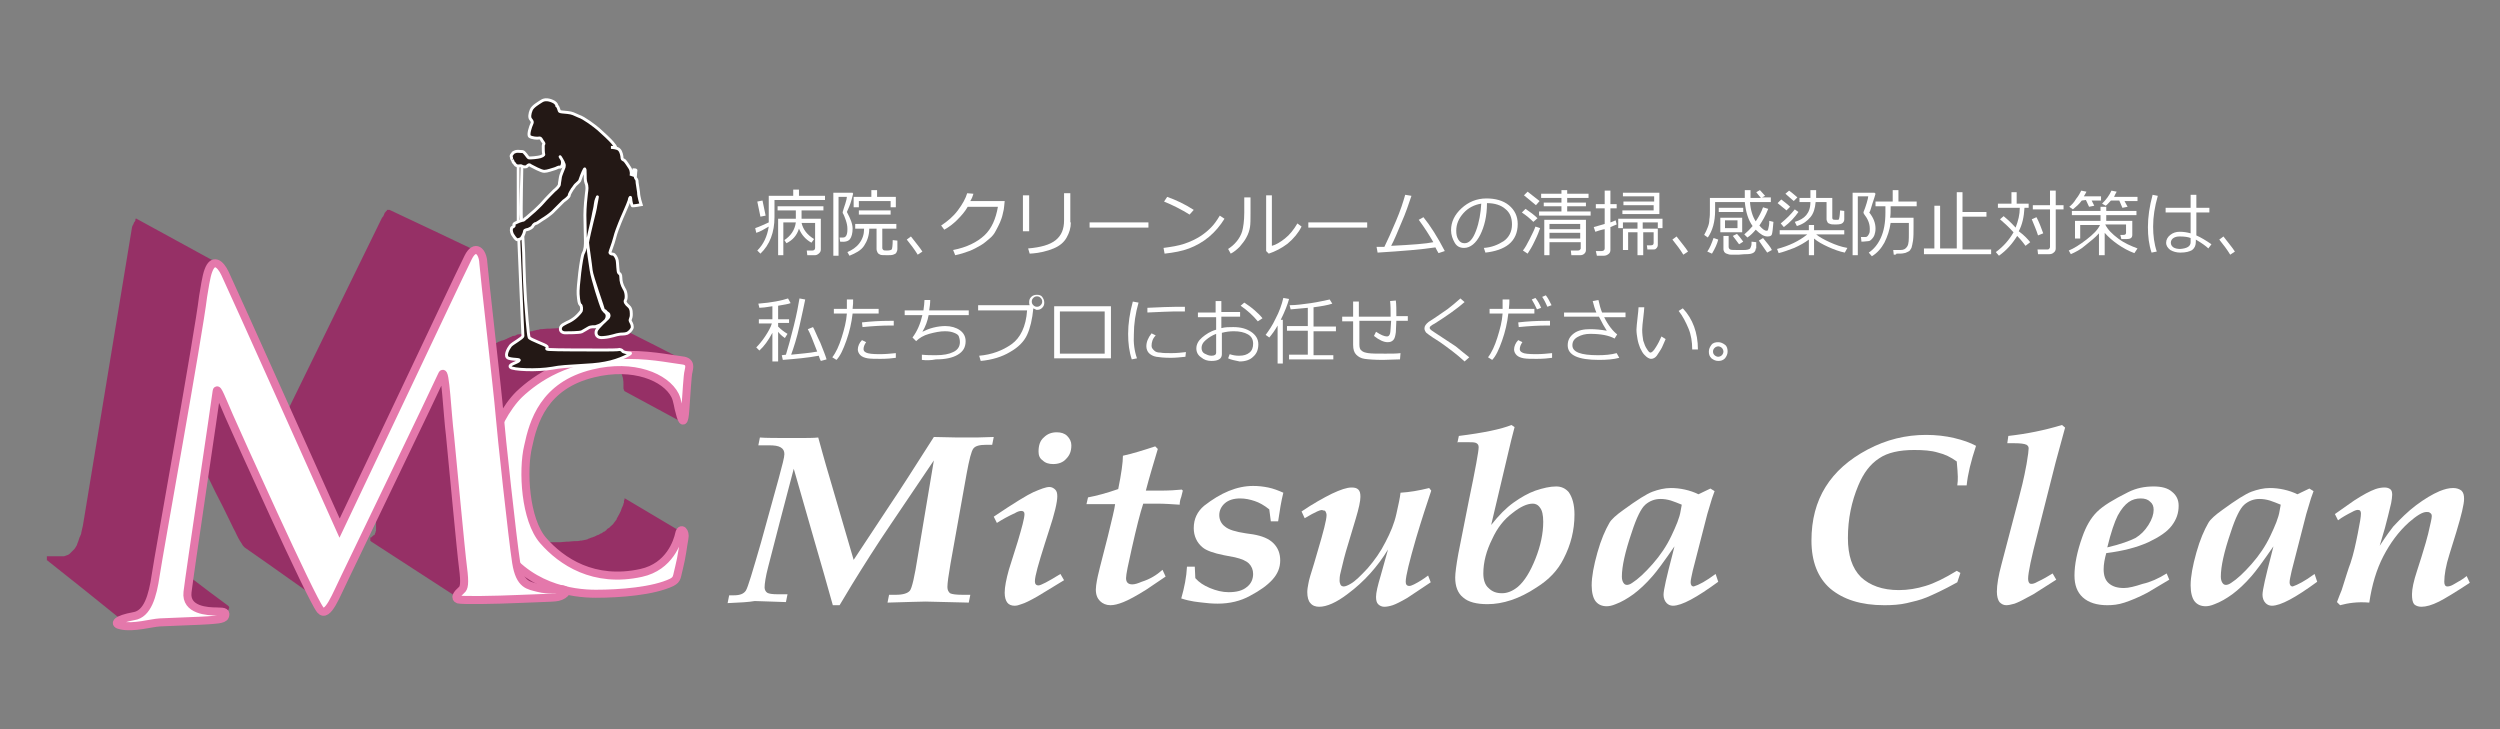 <?xml version="1.0" encoding="utf-8"?>
<!-- Generator: Adobe Illustrator 22.1.0, SVG Export Plug-In . SVG Version: 6.00 Build 0)  -->
<svg version="1.1" id="レイヤー_1" xmlns="http://www.w3.org/2000/svg" xmlns:xlink="http://www.w3.org/1999/xlink" x="0px"
	 y="0px" viewBox="0 0 480 140" style="enable-background:new 0 0 480 140;" xml:space="preserve">
<rect x="0" y="0" width="480" height="140" fill="#808080" stroke="none"/>
<style type="text/css">
	.st0{fill:#963066;}
	.st1{fill:#FFFFFF;stroke:#E478AB;stroke-width:1.543;}
	.st2{fill:#231815;stroke:#FFFFFF;stroke-width:0.565;}
	.st3{fill:#FFFFFF;}
</style>
<g>
	<path class="st0" d="M132.4,69.9c0-0.1-0.1-0.1-0.1-0.2c-0.1-0.1-0.1-0.1-0.2-0.1l0,0h0.1c-3.7-1.9-7.4-3.8-11.2-5.7h-0.1h-0.1
		h-0.1h-0.1c-0.4,0-0.8-0.1-1.2-0.1c-0.4-0.1-0.9-0.1-1.3-0.2c-0.4-0.1-0.9-0.1-1.4-0.2c-0.5-0.1-1-0.1-1.5-0.2
		c-0.6-0.1-1.2-0.1-1.8-0.2c-0.6,0-1.2-0.1-1.8-0.1c-0.6,0-1.3,0-2,0s-1.5,0-2.3,0.1c-0.6,0-1.1,0.1-1.7,0.1h-0.1
		c-0.1,0-0.3,0-0.4,0c-0.4,0-0.7,0.1-1.1,0.1c-0.1,0-0.2,0-0.2,0c-0.1,0-0.2,0-0.3,0.1c-0.3,0-0.6,0.1-1,0.2c-0.1,0-0.2,0-0.3,0.1
		c-0.1,0-0.1,0-0.2,0s-0.2,0-0.3,0.1c-0.2,0-0.5,0.1-0.7,0.2c-0.1,0-0.2,0-0.3,0.1h-0.1c-0.2,0-0.4,0.1-0.5,0.1
		c-0.2,0-0.3,0.1-0.5,0.1h-0.1c-0.2,0-0.3,0.1-0.5,0.2s-0.3,0.1-0.5,0.1c-0.1,0-0.1,0-0.2,0.1c-0.2,0.1-0.3,0.1-0.5,0.2
		c-0.1,0.1-0.3,0.1-0.4,0.2c-0.1,0-0.1,0.1-0.2,0.1s-0.1,0-0.2,0.1c-0.1,0-0.2,0.1-0.3,0.1c-0.1,0-0.2,0.1-0.4,0.1
		c-0.1,0-0.2,0.1-0.2,0.1c-0.1,0-0.2,0.1-0.3,0.1c-0.1,0-0.2,0.1-0.2,0.1c-0.2,0.1-0.3,0.2-0.5,0.2C95,65.9,95,66,94.9,66
		c0,0,0,0-0.1,0c-0.2,0.1-0.5,0.3-0.7,0.4c0,0-0.1,0-0.1,0.1c-0.1,0-0.1,0.1-0.2,0.1c-0.1,0.1-0.3,0.2-0.4,0.3
		c-0.1,0-0.2,0.1-0.2,0.2l-0.1,0.1L93,67.3c-0.1,0-0.1,0.1-0.2,0.1c-0.2,0.1-0.3,0.2-0.5,0.4c0,0-0.1,0-0.1,0.1l0,0
		c-0.2,0.2-0.4,0.3-0.6,0.5l-0.1,0.1c-0.1,0-0.1,0.1-0.2,0.1c-0.1,0.1-0.2,0.2-0.3,0.3c-0.1,0.1-0.2,0.2-0.3,0.3c0,0,0,0-0.1,0.1
		l0,0c-0.1,0.1-0.1,0.1-0.2,0.2s-0.2,0.2-0.3,0.3c-0.1,0.1-0.2,0.2-0.3,0.3c-0.1,0.1-0.2,0.2-0.3,0.3c-0.1,0.1-0.2,0.2-0.3,0.3
		c-0.1,0.1-0.2,0.2-0.3,0.3c0,0,0,0.1-0.1,0.1l0,0c-0.1,0.1-0.1,0.1-0.2,0.2c-0.2,0.2-0.4,0.5-0.6,0.7c0,0,0,0-0.1,0.1
		c0,0.1-0.1,0.1-0.1,0.2c-0.1,0.2-0.2,0.3-0.4,0.5c-0.1,0.1-0.2,0.2-0.2,0.3c-0.1,0.1-0.1,0.2-0.2,0.2c0,0.1-0.1,0.1-0.1,0.2
		c-0.2,0.2-0.3,0.5-0.5,0.7c0,0,0,0,0,0.1l0,0c0,0,0,0.1-0.1,0.1c-0.2,0.3-0.3,0.6-0.5,0.8c-0.1,0.1-0.1,0.2-0.2,0.3
		c-0.1,0.2-0.3,0.5-0.4,0.7c0,0.1-0.1,0.2-0.1,0.3c-0.1,0.3-0.3,0.6-0.4,0.9l0,0c0,0.1,0,0.1-0.1,0.2c-0.1,0.3-0.2,0.5-0.3,0.8
		c0,0,0,0.1-0.1,0.1c0,0.1,0,0.1-0.1,0.2c-0.1,0.2-0.2,0.5-0.2,0.7c0,0.1-0.1,0.2-0.1,0.3c-0.1,0.3-0.2,0.6-0.3,0.9l0,0
		c-0.1,0.5-0.2,0.9-0.3,1.3c0,0.1,0,0.2-0.1,0.3c0,0.1,0,0.2-0.1,0.3c-0.1,0.3-0.1,0.6-0.1,0.9l0,0l0,0l0,0c0,0.3-0.1,0.5-0.1,0.8
		c0,0.1,0,0.1,0,0.2c0,0.2,0,0.4,0,0.6c0,0.1,0,0.1,0,0.2c0,0.2,0,0.5,0,0.7c0,1.4,0,2.8,0.2,4.3c0.2,1.4,0.5,2.9,1,4.3
		s1.1,2.8,2,4.1c0.9,1.3,1.9,2.6,3.3,3.7c0.1,0.1,0.3,0.2,0.4,0.4c0.1,0.1,0.3,0.2,0.4,0.4c0.2,0.1,0.3,0.2,0.5,0.3
		c0.2,0.1,0.3,0.2,0.5,0.3l10.3,6.9c-0.2-0.1-0.3-0.2-0.5-0.3c-0.1-0.1-0.3-0.2-0.4-0.3c1,0.7,2,1.4,3,1.9c1.4,0.7,2.9,1.3,4.5,1.7
		c1.6,0.4,3.3,0.7,5,0.8c1.7,0.1,3.6,0.1,5.5,0c0.9-0.1,1.8-0.1,2.7-0.2c0.9-0.1,1.9-0.2,2.7-0.4c0.9-0.2,1.7-0.3,2.5-0.6
		c0.8-0.2,1.4-0.5,2-0.7c0.2-0.1,0.4-0.2,0.6-0.3c0.2-0.1,0.3-0.2,0.4-0.3c0.1-0.1,0.2-0.3,0.3-0.5s0.2-0.4,0.2-0.6
		c0.2-0.5,0.3-1.2,0.5-1.9c0.2-0.8,0.3-1.6,0.5-2.4c0.1-0.8,0.3-1.6,0.4-2.2c0.1-0.6,0.1-1,0.1-1.2c0-0.1,0-0.2,0-0.3
		c0-0.1,0-0.2-0.1-0.3c0-0.1-0.1-0.1-0.1-0.2h-0.1l0,0l0,0l0,0l0,0l0,0l0,0l0,0l0,0L120,95.7l0,0l0,0l0,0l0,0l0,0l0,0l0,0l0,0l0,0
		l0,0l0,0l0,0c0,0,0,0-0.1,0l0,0l0,0l0,0l0,0l0,0l0,0l0,0l0,0l0,0l0,0l0,0l0,0l0,0l0,0l0,0l0,0l0,0l0,0l0,0l0,0l0,0l0,0l0,0l0,0l0,0
		l0,0l0,0l0,0l0,0l0,0l0,0v0.1c0,0,0,0,0,0.1l0,0l0,0c0,0.1,0,0.1-0.1,0.2l0,0l0,0v0.1c0,0.1,0,0.1,0,0.2s0,0.2-0.1,0.3
		c0,0.2-0.1,0.4-0.2,0.6c0,0,0,0.1-0.1,0.2c-0.1,0.2-0.1,0.4-0.2,0.6l0,0c-0.1,0.2-0.2,0.4-0.3,0.6c-0.2,0.3-0.3,0.6-0.5,0.9
		c0,0,0,0,0,0.1c-0.1,0.1-0.2,0.3-0.3,0.4l0,0c-0.1,0.1-0.2,0.3-0.3,0.4c-0.1,0.2-0.3,0.3-0.4,0.4c0,0,0,0.1-0.1,0.1
		c-0.1,0.1-0.3,0.3-0.4,0.4c0,0,0,0-0.1,0c-0.1,0.1-0.3,0.2-0.4,0.4l0,0c-0.1,0.1-0.3,0.2-0.4,0.3c0,0,0,0-0.1,0
		c-0.1,0.1-0.3,0.2-0.4,0.3c0,0,0,0-0.1,0c-0.2,0.1-0.3,0.2-0.5,0.3c0,0,0,0-0.1,0c-0.1,0.1-0.3,0.1-0.4,0.2c0,0-0.1,0-0.2,0.1
		c-0.2,0.1-0.4,0.1-0.5,0.2c0,0,0,0-0.1,0c-0.2,0.1-0.3,0.1-0.5,0.2c-0.1,0-0.1,0-0.2,0.1c-0.1,0-0.2,0.1-0.3,0.1
		c-0.3,0.1-0.6,0.1-1,0.2c0,0-0.1,0-0.2,0c-0.3,0.1-0.6,0.1-1,0.1c-0.1,0-0.1,0-0.2,0c-0.4,0-0.7,0.1-1.1,0.1c-0.1,0-0.2,0-0.3,0
		c-0.4,0-0.8,0.1-1.2,0.1c-0.3,0-0.7,0-1,0c-0.1,0-0.2,0-0.3,0c-0.2,0-0.5,0-0.7,0c-0.1,0-0.3,0-0.4-0.1c-0.2,0-0.3,0-0.5-0.1
		c-0.7-1.1-1.4-2.3-1.9-3.6c-1-2.5-1.6-5.6-1.5-9c0-1.4,0.1-2.8,0.3-4.2c0.2-1.4,0.5-2.8,0.9-4.1c0.4-1.3,1-2.6,1.7-3.8
		c0.7-1.2,1.6-2.3,2.6-3.4c0.6-0.6,1.3-1.2,2.1-1.7c0.7-0.5,1.5-0.9,2.4-1.3s1.8-0.6,2.9-0.8c1-0.2,2.2-0.3,3.4-0.4
		c0.6,0,1.2,0,1.7,0c0.1,0.3,0.2,0.7,0.3,1c0.1,0.5,0.1,0.9,0.1,1.3c0,0.2,0,0.3,0,0.4s0,0.2,0,0.3c0,0.1,0.1,0.2,0.1,0.3
		c0,0.1,0.1,0.1,0.1,0.2c3.7,2,7.4,4,11.1,6l0,0c0.1,0,0.1,0.1,0.2,0.1c0.1,0,0.2,0,0.3-0.1s0.1-0.1,0.2-0.3
		c0.1-0.1,0.1-0.3,0.1-0.4c0-0.2,0.1-0.4,0.1-0.6c0-0.3,0.1-0.7,0.1-1.2s0.1-1.1,0.1-1.7s0.1-1.2,0.1-1.8c0-0.6,0.1-1.2,0.1-1.6
		c0-0.5,0.1-0.9,0.1-1.3s0.1-0.7,0.1-0.9c0-0.2,0.1-0.4,0.1-0.6s0-0.3,0-0.4C132.5,70,132.4,69.9,132.4,69.9z M111.1,109.4
		c-0.1,0-0.1-0.1-0.2-0.1C111,109.3,111,109.4,111.1,109.4L111.1,109.4z M111.5,109.6c0.1,0,0.1,0.1,0.2,0.1
		c-0.1-0.1-0.3-0.1-0.4-0.2C111.4,109.5,111.5,109.5,111.5,109.6z M110.8,109.3c-0.2-0.1-0.4-0.2-0.6-0.3c0.1,0,0.1,0.1,0.2,0.1
		S110.7,109.2,110.8,109.3z M110.1,108.9c-0.1,0-0.1-0.1-0.2-0.1L110.1,108.9C110,108.8,110,108.9,110.1,108.9z M109.3,108.4
		L109.3,108.4L109.3,108.4z M126.7,73.2c0.1,0,0.2,0.1,0.3,0.1C126.9,73.2,126.8,73.2,126.7,73.2C126.7,73.1,126.7,73.1,126.7,73.2z
		 M128,74c-0.1-0.1-0.2-0.1-0.3-0.2C127.8,73.9,127.9,73.9,128,74z M128.5,74.5c-0.1-0.1-0.2-0.2-0.4-0.4
		C128.2,74.3,128.4,74.4,128.5,74.5z M127.5,73.6c-0.1-0.1-0.2-0.1-0.3-0.2C127.3,73.5,127.4,73.6,127.5,73.6z M100.5,109.7
		c-0.2-0.1-0.3-0.2-0.5-0.4c-0.2-0.1-0.3-0.2-0.5-0.4C99.9,109.2,100.2,109.5,100.5,109.7L100.5,109.7z M112,109.8
		c0.1,0,0.1,0,0.2,0.1c0.1,0,0.1,0,0.2,0.1h-0.1C112.1,109.8,112.1,109.8,112,109.8z M112.6,110c0.1,0,0.1,0,0.2,0.1
		c-0.1,0-0.2-0.1-0.3-0.1C112.6,110,112.6,110,112.6,110z M112.9,110.1c0.1,0,0.2,0.1,0.3,0.1c0.1,0,0.1,0,0.2,0
		C113.3,110.2,113.1,110.2,112.9,110.1z M116.9,110.8c-0.2,0-0.4,0-0.7,0c0.2,0,0.3,0,0.5,0C116.7,110.8,116.8,110.8,116.9,110.8z
		 M116,110.7L116,110.7C115.9,110.7,115.9,110.7,116,110.7L116,110.7z M115.7,110.7c-0.2,0-0.4-0.1-0.7-0.1c0.1,0,0.3,0,0.4,0.1
		C115.6,110.7,115.7,110.7,115.7,110.7z M114.9,110.6C114.9,110.6,114.8,110.6,114.9,110.6C114.8,110.6,114.8,110.6,114.9,110.6
		C114.8,110.6,114.9,110.6,114.9,110.6z M114.6,110.5c-0.2,0-0.3-0.1-0.5-0.1c0.1,0,0.2,0,0.3,0.1
		C114.5,110.5,114.5,110.5,114.6,110.5z M113.9,110.4c-0.1,0-0.2,0-0.3-0.1h0.1C113.8,110.3,113.8,110.4,113.9,110.4z M117.2,110.8
		c0.3,0,0.6,0,0.9,0C117.8,110.8,117.5,110.8,117.2,110.8z M131.1,101.8L131.1,101.8c0.1,0,0.1,0,0.1,0l0,0
		C131.1,101.8,131.1,101.8,131.1,101.8z M130.5,80.2L130.5,80.2L130.5,80.2L130.5,80.2z M130.5,80.6L130.5,80.6L130.5,80.6
		L130.5,80.6z M130.6,80.8L130.6,80.8L130.6,80.8L130.6,80.8z M131.6,69.4c0.1,0,0.1,0,0.1,0l0,0C131.8,69.5,131.7,69.4,131.6,69.4z
		 M131.9,69.5L131.9,69.5c0.1,0,0.1,0,0.1,0H131.9z"/>
	<g>
		<path class="st0" d="M108.1,113.3L108.1,113.3L108.1,113.3c-3.2-2-6.3-3.9-9.4-5.8c-0.2-1-0.3-2-0.4-3.3l-5.6-53.3
			c0-0.5-0.1-0.9-0.2-1.2s-0.2-0.6-0.3-0.8c-0.1-0.2-0.3-0.4-0.4-0.5s-0.2-0.1-0.2-0.1l0,0h0.1c-5.6-2.7-11.2-5.3-16.9-8h-0.1h-0.1
			h-0.1h-0.1c0,0,0,0-0.1,0l0,0l0,0l0,0l0,0l0,0l0,0l0,0l0,0l0,0l0,0l0,0l0,0l0,0l0,0l0,0l0,0l0,0l0,0l0,0l0,0l0,0l0,0l0,0l0,0
			c0,0,0,0,0,0.1l0,0c0,0,0,0-0.1,0.1l0,0l0,0l0,0l-0.1,0.1L74,40.7l0,0l0,0c0,0,0,0.1-0.1,0.1c0,0.1-0.1,0.2-0.1,0.2l0,0l0,0l0,0
			c0,0.1-0.1,0.2-0.1,0.3c0,0,0,0.1-0.1,0.1c0,0,0,0,0,0.1c0,0,0,0.1-0.1,0.1c-0.1,0.1-0.1,0.2-0.2,0.3L55,79.3L43.1,52.9
			c-0.3-0.6-0.5-1-0.7-1.4s-0.4-0.6-0.6-0.8c-0.2-0.2-0.3-0.3-0.5-0.4c0,0,0,0,0.1,0c-5-2.7-10-5.5-15-8.2c0,0-0.1,0-0.1-0.1h-0.1
			h-0.1H26l0,0l0,0l0,0l0,0l0,0l0,0l0,0l0,0l0,0l0,0l0,0l0,0l0,0l0,0l0,0l0,0l0,0l0,0l0,0l0,0l0,0l0,0l0,0l0,0l0,0c0,0,0,0,0,0.1
			c0,0,0,0,0,0.1c0,0,0,0,0,0.1l0,0l0,0l0,0l0,0c0,0.1-0.1,0.1-0.1,0.2c0,0,0,0.1-0.1,0.1l0,0c0,0.1-0.1,0.1-0.1,0.2
			c0,0.1,0,0.1-0.1,0.2l0,0l0,0c0,0.1,0,0.2-0.1,0.2c0,0.1,0,0.1-0.1,0.2l0,0c0,0.2-0.1,0.3-0.1,0.5l-9.2,55.9
			c-0.1,0.4-0.1,0.8-0.2,1.2c0,0.1-0.1,0.3-0.1,0.4c-0.1,0.3-0.1,0.6-0.2,0.9c0,0.2-0.1,0.4-0.2,0.6c0,0.1,0,0.1-0.1,0.2
			c-0.1,0.3-0.2,0.6-0.3,0.9c-0.1,0.2-0.1,0.3-0.2,0.5c0,0,0,0,0,0.1c-0.1,0.2-0.2,0.3-0.3,0.5c-0.1,0.1-0.1,0.2-0.2,0.3l0,0
			c-0.1,0.1-0.2,0.2-0.3,0.3l0,0c-0.1,0.1-0.2,0.2-0.3,0.3l0,0c-0.1,0.1-0.2,0.2-0.3,0.3l0,0c-0.2,0.2-0.5,0.3-0.8,0.4
			c-0.1,0-0.2,0.1-0.3,0.1s-0.1,0-0.2,0c-0.1,0-0.1,0-0.2,0c-0.1,0-0.1,0-0.2,0c-0.1,0-0.1,0-0.2,0c-0.1,0-0.1,0-0.2,0
			c-0.1,0-0.1,0-0.2,0H11c-0.1,0-0.3,0-0.4,0h-0.1c-0.2,0-0.3,0-0.5,0c-0.1,0-0.1,0-0.2,0c-0.1,0-0.1,0-0.2,0c-0.1,0-0.1,0-0.2,0
			l0,0l0,0l0,0H9.3H9.2l0,0l0,0l0,0c0,0,0,0-0.1,0c0,0,0,0-0.1,0l0,0l0,0l0,0l0,0l0,0l0,0l0,0l0,0l0,0l0,0l0,0l0,0l0,0l0,0l0,0l0,0
			l0,0l0,0l0,0l0,0l0,0l0,0l0,0l0,0c0,0,0,0,0,0.1l0,0l0,0l0,0c0,0,0,0,0,0.1c0,0,0,0,0,0.1s0,0.1,0,0.2s0,0.1,0,0.2s0,0.1,0.1,0.1
			l0.1,0.1c4.7,3.7,9.3,7.4,14,11.2l0,0l0,0l0,0c0.1,0,0.1,0.1,0.2,0.1c0.1,0.1,0.3,0.1,0.5,0.1s0.4,0,0.6,0c0.7,0,1.5-0.1,2.3-0.2
			s1.6-0.2,2.4-0.3c0.8-0.1,1.5-0.2,2.2-0.2c0.7-0.1,1.2-0.1,1.6-0.2c0.4,0,0.9,0,1.5-0.1c0.6,0,1.4,0,2.2-0.1c0.8,0,1.7,0,2.5-0.1
			c0.9,0,1.8-0.1,2.7-0.1c0.3,0,0.6-0.1,0.9-0.1c0.3,0,0.5-0.1,0.6-0.2c0.2-0.1,0.3-0.2,0.4-0.3c0.1-0.1,0.1-0.3,0.2-0.5
			c0-0.1,0-0.2-0.1-0.3l-0.1-0.1l0,0c-2.3-1.7-4.6-3.4-6.8-5.1c-0.1,0-0.1-0.1-0.2-0.1c0-0.3,0.1-0.5,0.1-0.8c0-0.4,0.1-0.7,0.1-1.1
			l2.7-18.1c0.1,0.2,0.2,0.4,0.3,0.6c0.9,1.9,1.9,3.9,2.8,5.6c0.8,1.7,1.6,3.2,2,4.1c0.3,0.5,0.5,1,0.7,1.4s0.4,0.8,0.6,1.1
			c0.2,0.3,0.4,0.6,0.5,0.8c0.2,0.2,0.3,0.4,0.5,0.5c5.2,3.6,10.3,7.3,15.5,10.9l0,0c0.1,0.1,0.3,0.2,0.4,0.1c0.2,0,0.4-0.1,0.5-0.2
			c0.2-0.1,0.4-0.4,0.6-0.7c0.2-0.4,0.5-0.9,0.8-1.5c0.3-0.7,0.7-1.5,1.3-2.6L72,98.3l0.1,1c0,0.3,0,0.5,0.1,0.7c0,0.1,0,0.1,0,0.2
			c0,0.2,0,0.3,0,0.4s0,0.1,0,0.2c0,0.2,0,0.3,0,0.4v0.1c0,0.2,0,0.3,0,0.4v0.1c0,0.1,0,0.2-0.1,0.3v0.1c0,0.1,0,0.1-0.1,0.2
			c0,0,0,0,0,0.1s-0.1,0.1-0.1,0.2l0,0c0,0-0.1,0.1-0.2,0.1c0,0-0.1,0-0.1,0.1c0,0-0.1,0-0.1,0.1c0,0-0.1,0-0.1,0.1
			c0,0-0.1,0-0.1,0.1c0,0,0,0-0.1,0c0,0,0,0-0.1,0l0,0l0,0l0,0l0,0l0,0l0,0l0,0l0,0l0,0l0,0v0.1l0,0l0,0l0,0v0.1v0.1v0.1v0.1v0.1
			c0,0,0,0.1,0.1,0.1l0.1,0.1c5.5,3.6,11,7.1,16.5,10.7l-0.1-0.1l0,0c0.1,0.1,0.2,0.2,0.4,0.2c0.2,0.1,0.4,0.1,0.7,0.1
			c0.3,0,0.7,0.1,1.2,0.1c0.8,0,2.1,0,3.7-0.1c1.5,0,3.3-0.1,5.1-0.2c1.7-0.1,3.4-0.1,4.8-0.2s2.5-0.1,3-0.2c0.3,0,0.6-0.1,0.8-0.1
			c0.2-0.1,0.5-0.1,0.7-0.2s0.4-0.2,0.5-0.3c0.1-0.1,0.2-0.3,0.2-0.4C108.2,113.4,108.1,113.3,108.1,113.3z M101.5,112.4
			L101.5,112.4L101.5,112.4z M101.1,112.2C101.1,112.2,101,112.2,101.1,112.2C101,112.2,101,112.2,101.1,112.2L101.1,112.2z
			 M91.3,48.2L91.3,48.2c0.1,0,0.1,0,0.2,0c-0.1,0-0.2,0-0.3,0C91.2,48.2,91.2,48.2,91.3,48.2z M41.3,50.3L41.3,50.3
			c0,0-0.1,0-0.2,0l0,0C41.2,50.3,41.2,50.3,41.3,50.3z M41,50.3L41,50.3L41,50.3C40.9,50.3,40.9,50.3,41,50.3z M37.7,117.1
			C37.6,117.1,37.6,117.1,37.7,117.1C37.6,117.1,37.6,117.1,37.7,117.1C37.6,117.1,37.7,117.1,37.7,117.1z M36.7,116.7L36.7,116.7
			L36.7,116.7z M21.9,119.3c0,0.1,0,0.2,0,0.2l0,0C21.9,119.5,21.9,119.4,21.9,119.3z M22,119.7c0,0,0,0.1,0.1,0.1
			C22,119.8,22,119.8,22,119.7L22,119.7z M22.1,119.9L22.1,119.9L22.1,119.9L22.1,119.9z M37.1,116.9
			C37.2,116.9,37.2,116.9,37.1,116.9C37.2,116.9,37.2,116.9,37.1,116.9C37.2,116.9,37.2,116.9,37.1,116.9z M41.7,117.4
			c0.1,0,0.2,0,0.3,0h0.1l0,0C42,117.4,41.9,117.4,41.7,117.4z M42.3,117.4L42.3,117.4c0.1,0,0.1,0,0.2,0c0.1,0,0.1,0,0.2,0l0,0
			C42.5,117.5,42.4,117.4,42.3,117.4z M59.7,114.4c0.1,0.2,0.2,0.4,0.3,0.6c0-0.1-0.1-0.1-0.1-0.2C59.8,114.7,59.8,114.5,59.7,114.4
			z M59.2,113.4c0.1,0.3,0.3,0.5,0.4,0.8C59.5,113.9,59.3,113.7,59.2,113.4z M60.5,115.9c0.1,0.2,0.2,0.3,0.3,0.4
			C60.7,116.2,60.7,116.1,60.5,115.9C60.5,116,60.5,115.9,60.5,115.9z M60.1,115.2c0.1,0.2,0.2,0.3,0.2,0.4
			C60.3,115.5,60.2,115.4,60.1,115.2z M60.8,116.4c0.1,0.2,0.2,0.3,0.3,0.4l0,0C61,116.7,60.9,116.6,60.8,116.4z M61.2,117
			c0.1,0.1,0.1,0.2,0.2,0.2C61.3,117.1,61.2,117.1,61.2,117z M87.2,114.5c0,0.1,0,0.1,0,0.2l0,0C87.2,114.6,87.2,114.5,87.2,114.5z
			 M87.2,114.7L87.2,114.7L87.2,114.7C87.2,114.8,87.2,114.7,87.2,114.7z M107.2,113L107.2,113c0,0-0.2,0-0.3,0
			C107,113.1,107.1,113.1,107.2,113z M107.4,113.1C107.4,113.1,107.5,113.1,107.4,113.1c0.1,0,0.1,0,0.2,0s0.1,0,0.1,0l0,0
			C107.7,113.1,107.5,113.1,107.4,113.1z"/>
		<g>
			<path class="st1" d="M130.5,79.2c0.5,2,0.9,2.4,1.1-0.8c0.2-2.7,0.4-6.5,0.6-7.1c0.1-0.6,0.6-1.9-1.2-2.1
				c-2.5-0.3-6.9-1.3-12.3-1c-9.8,0.4-15.6,4.3-19,7.5c-4.8,4.7-10.5,18.1-4,28.5c5.3,8.6,14.1,9.8,18.7,9.8s11.1-0.5,14.6-2.2
				c1.1-0.6,0.9-1,1.4-2.9s0.8-4.5,1-5.5c0.3-1.4-0.7-2.3-1-0.9s-1.8,6.3-7.3,7.5c-9.1,2-15.3-2.2-18.8-6.2s-4-13.5-2.9-18.1
				c1-4.7,3-11.7,12.5-14c7.7-1.9,13.9,0.7,15.7,4.2C130.1,76.9,130.2,78.3,130.5,79.2z"/>
			<path class="st1" d="M39,56.9c-0.9,7.5-8.5,49.4-9.1,53.5s-1.6,7.5-4.2,7.9c-3.3,0.6-4.1,1.5-2.4,1.8c2.4,0.5,5.7-0.5,7.4-0.6
				s8.1-0.3,9.2-0.4s3.1-0.1,3.3-0.8c0.2-0.7,0.1-0.9-1.6-0.9c-1.7,0-6-0.2-5.6-3.7s5.4-36.8,5.6-38.6c0.1-0.8,1,1.6,2.4,4.8
				c1.4,3.2,15.7,35,17.5,37.2c1.4,1.7,3.1-3,4.7-6.2c1-2.1,17.6-36.5,18.7-39c0.6-1.3,1,7.8,1.5,11.7c0.4,4,2.1,22.4,2.5,25.4
				c0.4,3.1,0.2,3.9-0.3,4.3c-0.8,0.7-1.4,1.5-0.6,1.8c0.8,0.2,7.1,0.1,11.6-0.1c4.6-0.2,5.9-0.2,7-0.3c1.5-0.1,3.1-1.4,1.1-1.6
				c-0.7-0.1-2.4,0.3-4.3-0.2s-3.6-0.5-4.3-4.9c-0.7-4.5-2.9-24.8-3.2-28.6c-0.3-3.8-3-27.2-3.1-28.9c-0.1-2.3-1.6-3.7-2.9-1.1
				C88.6,52,82,66,79.2,71.9c-2.8,5.9-14,29.5-14,29.5s-21.1-47.1-22-48.9c-0.9-1.9-2.3-3-3.2-0.5C39.6,53,39.2,55.7,39,56.9z"/>
		</g>
	</g>
	<g>
		<path class="st2" d="M99.5,31.9c0,1.4,0,10.7,0,11.5c0,0.8,0.9,20.7,0.9,21.1c0,0.4-2,1.4-2.4,1.9s-1.3,2.1-0.3,2.4
			s2.4,0.1,1.9,0.5s-2,0.7-1.6,1.2s5.1,0.7,8,0.2c2.9-0.6,7.3-0.4,10.2-1c2.8-0.5,5.3-1.9,4.8-1.9c-0.4,0-1.4-0.2-1.5-0.4
			c0-0.2-0.5-0.3-0.5-0.3s-0.2,0.1-2.8,0.1c-2.6,0-9.9,0-10.8-0.1s-0.1-0.2-0.4-0.6c-0.2-0.3-3.2-1.3-3.4-1.7
			c-0.2-0.4-0.6-5.8-0.7-7.2c-0.1-1.3-0.3-5.7-0.3-6.7s-0.1-3.7-0.2-5.1c-0.1-1.4-0.2-2.7-0.3-3.9c-0.1-1.2,0.1-9.8,0.1-10.3
			c0-0.4-0.8-0.5-0.8-0.5L99.5,31.9z"/>
		<path class="st2" d="M106.4,19.6c-0.9-0.5-1.8-0.6-2.4-0.2s-1.7,1-2,1.7s-0.4,1.5-0.1,1.8c0.3,0.4,0.4,0.5,0.2,0.9
			c-0.2,0.4-0.8,2.1-0.4,2.4s1.5,0.4,1.8,0.3c0.4-0.1,0.5,0.5,0.8,0.8c0.3,0.4,0,0.3,0,0.7c0,0.4,0,1.4,0.1,1.6s-0.4,0.4-0.7,0.5
			c-0.3,0.1-1.9,0.3-2.2,0.2c-0.3-0.2-0.8-1.2-1.2-1.2c-0.4,0-1-0.1-1.3,0s-0.5,0.2-0.6,0.4c-0.1,0.2-0.4,0.3-0.2,0.7
			c0.1,0.4-0.1,0.1,0.1,0.4c0.3,0.4,0.1,0.5,0.4,0.7c0.2,0.2,0.2,0.4,0.5,0.5c0.3,0.2,0.7-0.1,1,0.1c0.3,0.2,0.9,0.2,1,0
			c0.2-0.2,0.4-0.4,0.7-0.1c0.4,0.2,2,1.1,2.6,1.1s1.6-0.4,2-0.5s0.7-0.4,1-0.3c0.3,0,0.5-0.4,0.5-0.9s-0.2-0.7-0.4-1
			c-0.3-0.5,0.6,0.9,0.6,1.1c0.1,0.2,0.2,0.3,0.1,0.8c-0.2,0.5-0.7,1.7-0.7,1.9s-0.2,1.1-0.2,1.4c0,0.3-0.6,0.9-1,1.2
			c-0.3,0.3-1.6,1.6-2.1,2.2c-0.5,0.6-1.5,1.5-1.7,1.7s-1.2,1-1.5,1.3c-0.4,0.2-0.4,0.5-0.8,0.5c-0.4,0.1-0.7,0.2-1.3,0.5
			c-0.6,0.3-0.2,0.4-0.3,0.6c-0.1,0.2-0.5,0.2-0.5,0.5c-0.1,0.4,0.1,0.9,0.2,1.1c0.1,0.2,0.6,0.9,0.8,1c0.2,0.1,0.9-0.1,1-0.4
			c0.2-0.3,0.5-0.9,0.5-1.2s0.6-0.3,0.8-0.4c0.2-0.1,0.7-0.3,0.8-0.6c0.1-0.2,0.4-0.5,0.6-0.5s1.1-0.7,1.3-0.8
			c0.2-0.1,1.6-1,2.2-1.7c0.7-0.7,1.6-1.6,1.8-1.8c0.3-0.2,1.1-0.8,1.1-1.1s0.5-1,0.6-1.2c0.2-0.2,0.4-0.6,0.6-0.8s0.7-0.6,0.8-0.8
			c0.1-0.3,0.6-1.7,0.9-2.2s0,1.9,0.3,2.6c0.3,0.7,0.2,1.3,0.1,2s-0.3,2.8-0.3,4.2s0.1,4.1,0.1,4.9c0,0.8,0,1.7-0.4,2.4
			s-1.1,6.6-1,7.9c0.1,1.3,0.2,1.8,0.4,2c0.3,0.1,0.3,1,0.2,1.2c-0.1,0.2-0.7,0.9-1.2,1.3c-0.5,0.4-1,0.7-1.5,0.9
			c-0.5,0.3-1.2,0.5-1.3,1.1c-0.1,0.6,0.4,0.9,0.9,0.9s2.8,0,3.2-0.2c0.4-0.2,1-0.6,1.2-0.7c0.6-0.4,1.2-0.2,1.5-0.3
			s0.9-0.3,1.1-0.5s0.8-0.6,0.9-0.9c0.2-0.3,0.2-0.8,0.1-1c-0.1-0.3-0.5-0.5-0.6-0.7c0-0.2-2.3-6.6-2.4-7.7c-0.1-1.1-0.7-5-0.7-5.4
			c0.1-0.4,0.2-1.2,0.3-1.6c0.1-0.4,0.8-3.4,0.9-4.1c0.1-0.6,0.2-0.7,0.3-1.6c0.1-0.9,0.4-1.3,0.4-1.4c0-0.1-0.2,1.2-0.3,1.6
			c0,0.3-0.5,2.4-0.7,3.1c-0.2,0.7-0.9,3.9-0.9,4.1c0,0.7,0.6,4.7,0.7,5.3c0.2,1.5,1.8,6.6,2.2,7.4c0.2,0.5,0.4,0.2,0.6,0.5
			s0.6,0.4,0.6,0.6c0.1,0.2,0,0.5-0.2,0.7c-0.1,0.1-2,1.8-2.2,2.4c-0.2,0.6,0,1.5,1.4,1.3c1.4-0.1,2.6-0.6,2.9-0.6
			c0.3-0.1,1.1,0,1.6-0.2c0.6-0.3,1-0.9,1-1.2c0-0.6-0.3-0.9-0.4-1.2c-0.1-0.2,0.2-0.6,0.2-1s0.1-1.3-0.5-1.8s-0.8-0.9-0.6-1.2
			c0.2-0.3,0.2-1.5-0.3-2.2c-0.4-0.7-0.6-1.4-0.6-2.1c0-0.7-0.2-0.7-0.4-0.9c-0.2-0.2-0.2-1.9-0.3-2.4c-0.1-0.5-0.5-1.2-0.8-1.2
			c-0.4,0-0.6-0.2-0.6-0.3c0-0.2,0.6-1.6,0.9-2.8s0.7-2.1,1-2.9c0.3-0.8,1.6-3.6,1.8-4.3c0.1-0.7,0.3-0.8,0.3-0.3
			c0,0.4,0.2,1.2,0.3,1.3c0.1,0.1,1.7-0.2,1.7-0.2s-0.5-1.5-0.5-2.4c-0.1-0.9-0.3-1.7-0.3-2.2c-0.1-0.5-0.4-0.4-0.3-0.9
			c0-0.5,0.1-1,0.1-1.1s-0.4-0.1-0.4-0.1l-0.2,1l-0.3-0.1c0,0,0.1-0.7-0.3-1.3c-0.4-0.6-0.7-1.1-1-1.4c-0.3-0.2-0.5-0.1-0.5-0.8
			c-0.1-0.6-0.3-1.3-0.9-1.5s-1.2-0.2-1.2-0.2s0.5,0,0.8,0s-0.2-0.5-0.5-0.9s-2-2-2.7-2.6s-2.8-2.2-3.8-2.5
			c-0.9-0.4-1.2-0.6-2.1-0.7c-1-0.1-1.3-0.1-1.5-0.2c-0.2,0-0.2-0.8-0.6-1.1C106.9,20.1,106.8,19.9,106.4,19.6z"/>
	</g>
</g>
<g>
	<g>
		<g>
			<path class="st3" d="M139.7,115.8l0.3-1.5h0.9c1.2,0,1.9-0.3,2.3-0.9c0.4-0.6,1.3-3.7,2.9-9.2l3.4-12.3c0.7-2.6,1.1-4.1,1.1-4.7
				s-0.2-1-0.7-1.3s-1.2-0.4-2.3-0.4h-2l0.3-1.5c1,0.1,3.3,0.1,6.8,0.1c2.1,0,3.6,0,4.4-0.1c0.4,1.4,1.1,4.1,2.3,8.1l4.5,15.4
				l7-10.6c1.9-2.8,4.7-7.2,8.4-13c3.3,0.1,5.4,0.1,6.2,0.1c1.4,0,3.2,0,5.3-0.1l-0.3,1.5h-1.1c-1.3,0-2.1,0.2-2.5,0.7
				s-0.8,2.1-1.3,4.8l-3.1,17.3c-0.4,2.3-0.6,3.8-0.6,4.5c0,0.6,0.2,0.9,0.5,1.2c0.4,0.2,1.2,0.3,2.4,0.3h1.5l-0.3,1.5l-8.3-0.2
				c-1,0-3.4,0.1-7.3,0.2l0.3-1.5h1.3c1.4,0,2.3-0.3,2.7-0.8s0.9-2.7,1.5-6.5l3.1-18.5l-8.1,12c-3,4.4-5.5,8.4-7.6,11.8l-2.4,4h-1.3
				c-1.1-4-2.3-8.1-3.6-12.6L152.4,90c-2,7.5-3.6,13.8-4.9,18.8c-0.5,1.9-0.7,3.3-0.7,4c0,0.4,0.2,0.8,0.5,1s1,0.3,2,0.3h1.9
				l-0.3,1.5c-3.4-0.1-5.4-0.2-6-0.2C143.8,115.6,142.1,115.7,139.7,115.8z"/>
			<path class="st3" d="M191.4,100.4l-0.6-1.2c4-2.7,6.5-4.2,7.6-4.7c1.4-0.6,2.4-1,3.1-1c0.4,0,0.8,0.2,1.1,0.5s0.4,0.7,0.4,1.3
				c0,1.1-0.5,3.3-1.6,6.6l-0.8,2.5c-1.2,3.8-1.9,6.2-1.9,7.2c0,0.5,0.2,0.8,0.7,0.8c0.4,0,1.8-0.7,4.2-2.2l0.7,1.2l-5.1,3.1
				c-1.4,0.8-2.4,1.3-3.1,1.5c-0.5,0.2-0.9,0.3-1.3,0.3c-0.6,0-1.1-0.2-1.4-0.6c-0.3-0.4-0.5-1-0.5-1.9c0-1.1,0.3-2.6,0.8-4.4
				l1.7-5.4c0.8-2.7,1.3-4.5,1.3-5.3c0-0.4-0.2-0.6-0.6-0.6c-0.3,0-0.7,0.1-1.2,0.4C193.6,99.1,192.5,99.7,191.4,100.4z M199.4,86.7
				c0-1.2,0.3-2.1,1-2.7c0.7-0.7,1.5-1,2.5-1c0.8,0,1.5,0.2,2,0.7s0.8,1.1,0.8,1.8c0,1.1-0.3,1.9-1,2.6c-0.6,0.7-1.5,1-2.5,1
				c-0.8,0-1.5-0.2-2-0.7C199.6,88,199.4,87.4,199.4,86.7z"/>
			<path class="st3" d="M223.2,109.4l0.6,1.3l-3.7,2.5c-1.9,1.2-3.4,2-4.4,2.4s-1.8,0.6-2.5,0.6c-0.8,0-1.5-0.3-2-0.8
				s-0.8-1.2-0.8-2.2c0-0.5,0.1-1.1,0.2-1.7c0.1-0.7,0.8-3.5,2.1-8.5c0.8-3.3,1.3-5.3,1.4-6.2h-5.5l0.3-1.3c1.6-0.3,3.5-0.8,5.8-1.6
				c0.6-3,0.9-5.1,0.9-6.4c1.8-0.4,3.8-1,6.2-1.8l0.5,0.5c-0.8,2.7-1.6,5.3-2.3,8h2.6c1.9,0,3.3-0.1,4.3-0.2l0.2,0.2l-0.3,1.2
				c-0.2,0.5-0.3,1-0.3,1.5c-1.5-0.1-2.9-0.2-4.3-0.2h-2.7c-0.6,1.8-1.3,4.6-2.2,8.6c-0.7,3.1-1.1,5-1.1,5.7c0,0.4,0.1,0.7,0.3,0.9
				c0.2,0.2,0.5,0.3,0.9,0.3c0.5,0,1.1-0.2,1.8-0.5C220.8,111.2,222.1,110.4,223.2,109.4z"/>
			<path class="st3" d="M226.8,114.9c0.6-2.1,1-4.1,1.1-6.1h1.5l0.1,2.2c0.7,0.8,1.6,1.4,2.8,1.9s2.4,0.8,3.6,0.8
				c1.5,0,2.7-0.3,3.5-1c0.8-0.6,1.2-1.5,1.2-2.5c0-0.8-0.3-1.5-0.8-2s-1.4-0.9-2.7-1.2l-2.1-0.4c-2-0.4-3.4-0.9-4.1-1.5
				c-1.1-0.9-1.7-2.2-1.7-3.7c0-1.8,0.7-3.2,2-4.3c3.2-2.5,6.3-3.8,9.4-3.8c1,0,1.9,0.1,2.9,0.3s2,0.6,2.9,1c-0.4,1.6-0.7,3.4-1,5.5
				H244l-0.3-2.3c-1-0.8-1.9-1.3-2.8-1.6c-0.9-0.3-1.8-0.5-2.8-0.5c-1.2,0-2.2,0.3-2.9,0.9s-1.1,1.4-1.1,2.3s0.4,1.7,1.1,2.2
				c0.7,0.6,2,1,4,1.3l1.4,0.2c1.7,0.3,3,0.8,3.9,1.7c0.9,0.9,1.3,2,1.3,3.3c0,1.4-0.5,2.6-1.5,3.7s-2.4,2.1-4.3,3.1
				c-1.8,1-3.9,1.5-6.2,1.5c-1.1,0-2.1-0.1-2.9-0.2S228.6,115.5,226.8,114.9z"/>
			<path class="st3" d="M250.5,99.5l-0.6-1.3c2.2-1.5,4.2-2.6,5.8-3.4c1.7-0.8,2.9-1.2,3.8-1.2c0.6,0,1,0.1,1.3,0.4s0.4,0.7,0.4,1.4
				c0,0.8-0.3,2.2-0.9,4.2l-1.5,5c-0.6,1.9-1,3.6-1.4,5.3c-0.2,0.7-0.2,1.3-0.2,1.6c0,0.3,0.1,0.6,0.2,0.8s0.4,0.3,0.6,0.3
				c0.3,0,0.8-0.2,1.3-0.5c0.9-0.5,1.9-1.5,3.3-3c1.3-1.5,2.5-3.2,3.4-5c1-1.9,1.7-3.6,2.1-5.4s0.7-3.1,0.8-4.1
				c1.7-0.1,3.5-0.4,5.5-0.9l0.4,0.5c-0.8,2.4-1.8,5.4-2.9,9.1c-1.3,4.5-2,7.3-2,8.4c0,0.5,0.2,0.8,0.7,0.8c0.2,0,0.5-0.1,0.9-0.3
				c1-0.5,1.9-1.1,2.7-1.7l0.5,1.3l-4.5,3c-1.2,0.7-2.2,1.2-2.8,1.4c-0.6,0.2-1.2,0.3-1.6,0.3c-0.5,0-0.9-0.2-1.2-0.5
				c-0.3-0.3-0.4-0.8-0.4-1.4c0-0.8,0.3-2.1,0.9-4.1l1.4-5c-2,3.3-4.6,6.2-7.7,8.5c-2.2,1.7-4.1,2.5-5.5,2.5c-0.7,0-1.3-0.2-1.7-0.7
				c-0.4-0.4-0.6-1.2-0.6-2.1c0-0.5,0.1-1.1,0.2-1.6c0.1-0.7,0.5-2,1.1-3.9l0.7-2.4c1.1-3.7,1.7-6,1.7-6.9c0-0.3-0.1-0.5-0.2-0.7
				c-0.1-0.2-0.3-0.2-0.5-0.2C253.8,97.7,252.5,98.3,250.5,99.5z"/>
			<path class="st3" d="M279.8,85.1l0.3-1.4c4.8-0.6,8.1-1.3,10.1-2.1l0.6,0.4c-0.1,0.5-0.5,1.8-1,4l-3.5,14.8
				c1.5-1.9,2.9-3.3,4.3-4.3s2.8-1.8,4.2-2.3c1.5-0.5,2.8-0.8,4-0.8c1,0,1.8,0.4,2.4,1.1c0.7,1,1.1,2.4,1.1,4.3c0,3-0.7,5.8-2.1,8.5
				c-1.1,2.2-2.8,4-5.2,5.5c-3.3,2.2-6.5,3.2-9.4,3.2c-2.1,0-3.7-0.4-4.7-1.3c-1-0.8-1.5-2.1-1.5-3.8c0-0.8,0.2-2.4,0.6-4.6l2-10.1
				c1.3-6.2,1.9-9.6,1.9-10.3c0-0.4-0.1-0.6-0.4-0.8c-0.3-0.2-0.9-0.2-1.8-0.2h-1.9V85.1z M284.8,110.1c0,1.2,0.3,2.2,1,2.8
				c0.7,0.7,1.5,1,2.6,1c1,0,2-0.4,3-1.2c1.3-1.1,2.4-2.9,3.4-5.4s1.5-4.9,1.5-7.1c0-1.3-0.2-2.2-0.6-2.7c-0.4-0.6-0.9-0.8-1.4-0.8
				c-1.1,0-2.4,0.6-3.9,1.8c-1.6,1.2-2.9,2.8-3.9,5C285.4,105.7,284.8,107.9,284.8,110.1z"/>
			<path class="st3" d="M329.4,110.2l0.5,1.5c-4.1,3-7,4.6-8.7,4.6c-0.5,0-0.9-0.2-1.2-0.5c-0.4-0.4-0.6-1-0.6-1.6
				c0-0.9,0.6-3.5,1.7-7.7l0.4-1.6c-2,2.9-3.4,4.8-4.2,5.7c-1.3,1.5-2.5,2.6-3.7,3.5c-1.1,0.8-2.3,1.5-3.4,1.9
				c-0.7,0.3-1.3,0.4-1.7,0.4c-0.9,0-1.6-0.3-2.1-0.9s-0.8-1.7-0.8-3.1c0-1.7,0.4-3.8,1.1-6.3s1.5-4.3,2.3-5.7
				c0.4-0.7,1.3-1.5,2.7-2.5c2.6-1.9,4.5-3.1,5.6-3.5s2.3-0.7,3.5-0.7c0.9,0,1.8,0.1,2.7,0.3c0.9,0.2,1.8,0.5,2.6,0.9l2.3-1.1
				l0.8,0.5c-0.1,0.3-0.3,0.8-0.5,1.4l-0.9,3l-2.8,10.9c-0.2,1-0.4,1.7-0.4,2.2s0.2,0.8,0.6,0.8
				C326.2,112.3,327.5,111.6,329.4,110.2z M322.9,96.9c-0.7-0.3-1.5-0.6-2.1-0.8c-0.7-0.2-1.3-0.3-2-0.3c-1.1,0-2.1,0.4-2.9,1.1
				s-1.7,2.5-2.6,5.3c-1.3,3.8-1.9,6.6-1.9,8.5c0,0.5,0.1,0.9,0.3,1.2c0.2,0.3,0.4,0.4,0.7,0.4c0.2,0,0.6-0.1,1-0.4
				c1.1-0.7,2.4-1.9,3.9-3.6s2.7-3.5,3.6-5.4s1.6-3.5,1.8-4.9L322.9,96.9z"/>
			<path class="st3" d="M376.4,110l-0.6,1.8c-2.7,1.5-4.7,2.4-5.9,2.9c-1.2,0.5-2.5,0.8-3.8,1.1s-2.8,0.4-4.3,0.4
				c-4.5,0-7.9-1.1-10.4-3.2c-2.4-2.1-3.6-5.2-3.6-9.2s0.9-7.4,2.7-10.3c1.8-2.9,4.5-5.3,8.1-7.2c3.6-1.9,7.3-2.8,11.2-2.8
				c1.9,0,3.7,0.2,5.4,0.6c1.7,0.4,3.1,0.9,4.2,1.5c-1,3-1.6,5.5-1.8,7.6h-1.8c0.1-0.6,0.1-1.1,0.1-1.7s-0.1-1.6-0.2-2.9
				c-1.1-0.8-2.3-1.4-3.6-1.7c-1.3-0.4-2.8-0.5-4.6-0.5c-2.8,0-5.1,0.5-6.7,1.6c-1.7,1.1-3,2.8-4,5.2c-1.3,3.1-2,6.4-2,10.1
				c0,3.3,0.8,5.8,2.5,7.5c1.7,1.6,4.1,2.5,7.3,2.5c1.7,0,3.5-0.3,5.1-0.8c1.7-0.5,3.7-1.5,6-2.9L376.4,110z"/>
			<path class="st3" d="M394.1,110.1l0.7,1.2l-4.4,2.8c-1.8,1-3,1.6-3.6,1.8c-0.7,0.2-1.2,0.3-1.6,0.3c-0.5,0-0.9-0.2-1.3-0.6
				c-0.3-0.4-0.5-1.1-0.5-2c0-1.3,0.3-3.1,0.9-5.3l3.2-12.2c0.5-1.9,1.1-4.2,1.6-7c0.3-1.7,0.4-2.7,0.4-3s-0.1-0.5-0.4-0.7
				c-0.4-0.2-1.2-0.3-2.3-0.3h-1.4l0.2-1.4c3.6-0.4,7-1.1,10.3-2.1l0.6,0.5l-1.8,6.6l-3.5,13.8c-1.2,4.6-1.8,7.5-1.8,8.6
				c0,0.4,0.1,0.7,0.2,0.8c0.1,0.2,0.3,0.2,0.5,0.2s0.6-0.1,1.1-0.4C392.3,111.2,393.3,110.6,394.1,110.1z"/>
			<path class="st3" d="M416,110.1l0.5,1.2l-4.2,2.5c-1.7,0.9-3.2,1.5-4.4,1.9c-1.2,0.4-2.3,0.5-3.3,0.5c-2,0-3.6-0.5-4.7-1.5
				s-1.6-2.4-1.6-4.2c0-2.1,0.5-4.6,1.5-7.4c0.7-2,1.6-3.6,2.8-4.8c1.2-1.2,3.2-2.4,6-3.8c1.6-0.8,3.2-1.1,4.9-1.1
				c1.5,0,2.7,0.3,3.5,1c0.9,0.7,1.3,1.6,1.3,2.7c0,1.4-0.4,2.6-1.3,3.8c-0.9,1.2-2.4,2.2-4.5,3.2c-2.2,1-4.9,1.7-8.1,2.1
				c-0.3,1.1-0.5,2.1-0.5,3.1c0,1.2,0.3,2.1,1,2.7s1.6,0.9,2.9,0.9c0.9,0,2.1-0.3,3.6-0.8C412.8,111.8,414.4,111.1,416,110.1z
				 M404.6,105.1c2.6-0.6,4.4-1.3,5.4-1.8c1-0.6,1.8-1.4,2.5-2.5s1-2.1,1-2.9c0-0.7-0.2-1.2-0.7-1.6c-0.4-0.4-1-0.6-1.8-0.6
				s-1.6,0.2-2.3,0.7s-1.4,1.3-2.1,2.6C406,100.2,405.3,102.2,404.6,105.1z"/>
			<path class="st3" d="M444.4,110.2l0.5,1.5c-4.1,3-7,4.6-8.7,4.6c-0.5,0-0.9-0.2-1.2-0.5c-0.4-0.4-0.6-1-0.6-1.6
				c0-0.9,0.6-3.5,1.7-7.7l0.4-1.6c-2,2.9-3.4,4.8-4.2,5.7c-1.3,1.5-2.5,2.6-3.7,3.5c-1.1,0.8-2.3,1.5-3.4,1.9
				c-0.7,0.3-1.3,0.4-1.7,0.4c-0.9,0-1.6-0.3-2.1-0.9s-0.8-1.7-0.8-3.1c0-1.7,0.4-3.8,1.1-6.3s1.5-4.3,2.3-5.7
				c0.4-0.7,1.3-1.5,2.7-2.5c2.6-1.9,4.5-3.1,5.6-3.5s2.3-0.7,3.5-0.7c0.9,0,1.8,0.1,2.7,0.3c0.9,0.2,1.8,0.5,2.6,0.9l2.3-1.1
				l0.8,0.5c-0.1,0.3-0.3,0.8-0.5,1.4l-0.9,3l-2.8,10.9c-0.2,1-0.4,1.7-0.4,2.2s0.2,0.8,0.6,0.8
				C441.1,112.3,442.5,111.6,444.4,110.2z M437.9,96.9c-0.7-0.3-1.5-0.6-2.1-0.8c-0.7-0.2-1.3-0.3-2-0.3c-1.1,0-2.1,0.4-2.9,1.1
				s-1.7,2.5-2.6,5.3c-1.3,3.8-1.9,6.6-1.9,8.5c0,0.5,0.1,0.9,0.3,1.2c0.2,0.3,0.4,0.4,0.7,0.4c0.2,0,0.6-0.1,1-0.4
				c1.1-0.7,2.4-1.9,3.9-3.6s2.7-3.5,3.6-5.4s1.6-3.5,1.8-4.9L437.9,96.9z"/>
			<path class="st3" d="M449.3,116.2l-0.6-0.6c0.3-0.8,0.6-1.6,0.9-2.3c0.8-2.5,1.3-4.2,1.7-5.2c0.6-1.8,1-3.7,1.4-5.7
				s0.6-3.2,0.6-3.8c0-0.5-0.2-0.7-0.6-0.7c-0.2,0-0.6,0.1-1.1,0.4c-1,0.5-1.9,1-2.7,1.6l-0.6-1.2l3.7-2.6c1.7-1.1,3-1.8,4.1-2.2
				c0.6-0.2,1.2-0.3,1.7-0.3s0.8,0.1,1.1,0.3s0.4,0.6,0.4,1.1c0,0.4-0.1,1-0.2,1.6c-0.4,1.7-0.8,3.3-1.2,4.8l-1,3.4
				c1.3-2,2.2-3.2,2.6-3.7c1.4-1.5,2.8-2.9,4.4-4.1s3.1-2.1,4.5-2.7c1-0.4,1.8-0.6,2.6-0.6c0.7,0,1.2,0.2,1.6,0.5
				c0.4,0.4,0.5,0.9,0.5,1.6c0,1-0.5,3.1-1.5,6.4l-1.3,4.2c-0.7,2.2-1,4-1,5.3c0,0.6,0.2,0.9,0.6,0.9c0.3,0,0.7-0.1,1.2-0.4
				c1.1-0.6,1.9-1.1,2.5-1.6l0.6,1.3c-2.9,1.9-4.9,3.1-5.9,3.6c-1.4,0.7-2.5,1-3.4,1c-0.6,0-1.1-0.2-1.4-0.5c-0.3-0.4-0.4-1-0.4-1.9
				c0-1,0.3-2.5,1-4.6l0.8-2.5c0.7-2.2,1.1-3.7,1.3-4.5c0.4-1.8,0.7-2.9,0.7-3.4c0-0.3-0.1-0.5-0.3-0.6c-0.2-0.2-0.4-0.2-0.7-0.2
				c-0.8,0-1.9,0.7-3.4,2c-2,1.8-3.6,4-4.9,6.5s-2.2,5.5-2.7,8.9C452.6,115.5,450.8,115.8,449.3,116.2z"/>
		</g>
	</g>
</g>
<g>
	<path class="st3" d="M145.2,44.7l-0.2-0.9c0.9-0.3,1.7-0.7,2.6-1.1c0-0.2,0-0.4,0-0.7v-4.4h4.7v-1.2h1.1v1.2h5v0.8h-9.7v3.3
		c0,2.9-0.9,5.3-2.7,7l-0.6-0.6c1.2-1.2,1.9-2.7,2.2-4.6C146.6,44.1,145.9,44.5,145.2,44.7z M146,41.6l-0.6-2.9l1-0.2l0.6,2.9
		L146,41.6z M156.5,49H155l-0.1-0.9h1.1c0.3,0,0.5-0.2,0.5-0.5v-4.8h-2.6c0.3,1.3,1.1,2.3,2.4,3.1l-0.5,0.7
		c-1.1-0.6-1.9-1.5-2.4-2.7c-0.4,1.3-1.2,2.2-2.4,2.8l-0.4-0.6c1.2-0.8,2-1.9,2.2-3.4h-2.4V49h-1v-7h3.4v-1.6h-3.5v-0.8h8.8v0.8
		h-4.2V42h3.7v5.9c0,0.3-0.1,0.5-0.3,0.7S156.8,49,156.5,49z"/>
	<path class="st3" d="M162.6,40.7c0.7,1.3,1.1,2.3,1.1,3.2l0,0c0,0.9-0.2,1.6-0.5,2s-0.9,0.6-1.9,0.5l-0.1-0.8h0.7
		c0.5,0,0.8-0.5,0.8-1.5v-0.2c0-0.5-0.1-1-0.3-1.6s-0.4-1.1-0.6-1.4v-0.1v-0.1c0.1-0.4,0.3-1,0.5-1.6s0.3-1.1,0.3-1.3H161v11.3h-1
		V37h3.7l0.1,0.2c-0.1,0.3-0.2,0.9-0.5,1.8S162.7,40.4,162.6,40.7z M163.1,49.1l-0.4-0.7c0.9-0.4,1.7-0.9,2.3-1.7s0.9-1.7,0.9-2.7
		v-0.1h-1.7V43h7.9v0.9h-2.7v3.7c0,0.2,0.1,0.3,0.2,0.4s0.4,0.1,0.7,0.1c0.5,0,0.8-0.1,0.9-0.2s0.2-0.8,0.2-1.8l0.9,0.1v1.6
		c0,0.3-0.1,0.5-0.2,0.7s-0.3,0.3-0.6,0.4s-0.6,0.1-1.1,0.1c-0.7,0-1.2,0-1.4-0.1s-0.4-0.2-0.5-0.4s-0.2-0.4-0.2-0.7v-3.9h-1.4
		c0,1.3-0.4,2.4-1,3.3S164.3,48.6,163.1,49.1z M171,39.8v-1.2h-6.1v1.2h-1v-2h3.4v-1.3h1.1v1.3h3.6v2H171z M164.9,41.2v-0.8h6.1v0.8
		H164.9z"/>
	<path class="st3" d="M177.1,48.3l-0.9,0.6c-0.6-1-1.3-1.9-2.1-2.9l0.8-0.6C175.8,46.6,176.6,47.5,177.1,48.3z"/>
	<path class="st3" d="M186.9,37.2c-0.1,0.4-0.3,0.9-0.6,1.4h6.6l-0.1,1c0,0.3-0.1,0.8-0.3,1.6c-0.1,0.5-0.3,1-0.5,1.5
		s-0.5,1-0.8,1.6s-0.7,1.1-1.2,1.5s-1,0.9-1.7,1.3s-1.4,0.8-2.2,1.1s-1.7,0.6-2.7,0.8l-0.4-1c2.6-0.5,4.6-1.5,6-2.8s2.2-3.2,2.6-5.5
		h-5.8c-0.5,0.9-1.2,1.7-2,2.5s-1.6,1.4-2.5,1.9l-0.6-0.8c1.2-0.8,2.3-1.7,3.2-2.9s1.5-2.3,1.8-3.3L186.9,37.2z"/>
	<path class="st3" d="M197.6,44.4h-1.2v-6.9h1.2V44.4z M205.6,42.7c0,1.1-0.3,2-0.8,2.9s-1.3,1.6-2.5,2.1s-2.7,0.9-4.6,1l-0.3-1
		c2.4-0.2,4.2-0.7,5.3-1.6s1.6-2.1,1.6-3.8v-5.2h1.2v5.6H205.6z"/>
	<path class="st3" d="M220.5,43.7h-11.3v-1h11.3V43.7z"/>
	<path class="st3" d="M235.1,42c-0.8,1.3-1.8,2.5-3,3.5s-2.5,1.7-3.8,2.2s-2.9,0.8-4.7,1l-0.2-1.1c1.5-0.2,2.8-0.4,4-0.8
		s2.2-0.9,3-1.4s1.5-1.1,2.1-1.7s1.1-1.3,1.7-2.3L235.1,42z M229.2,40.3l-0.8,0.9c-1.6-1-3.2-1.8-4.9-2.5l0.6-0.9
		C225.8,38.4,227.5,39.2,229.2,40.3z"/>
	<path class="st3" d="M240.1,41c0,1.1,0,2-0.1,2.6s-0.3,1.3-0.7,2c-0.3,0.6-0.8,1.2-1.3,1.8c-0.5,0.5-1.1,1-1.7,1.3l-0.5-0.9
		c0.6-0.4,1.1-0.8,1.6-1.4s0.9-1.3,1.1-2s0.4-2,0.4-3.6v-2.9h1.2V41z M249.9,43.5c-0.6,1.2-1.5,2.3-2.7,3.3
		c-1.2,0.9-2.4,1.5-3.6,1.9l-0.5-0.5V37.5h1.1v9.7c0.8-0.2,1.6-0.7,2.5-1.4s1.7-1.7,2.4-2.9L249.9,43.5z"/>
	<path class="st3" d="M262.5,43.7h-11.3v-1h11.3V43.7z"/>
	<path class="st3" d="M275.6,47.5c-2.6,0.4-6.3,0.7-11.1,1l-0.2-1.1c0.4,0,0.9,0,1.5,0c0.6-1.2,1.3-2.8,2.2-4.9s1.4-3.7,1.8-5.1
		l1.2,0.2c-0.5,1.5-1.1,3.3-1.9,5.1c-0.8,1.9-1.4,3.4-2,4.5c4-0.2,6.7-0.4,8.1-0.7c-0.8-1.4-1.7-2.8-2.8-4.3l0.9-0.5
		c1.3,1.6,2.7,3.8,4.1,6.5l-1.2,0.4C276,48.3,275.8,47.9,275.6,47.5z"/>
	<path class="st3" d="M285.2,48.5l-0.3-0.9c1.5-0.1,2.7-0.6,3.8-1.3c1-0.7,1.6-1.8,1.6-3.2c0-1.3-0.4-2.3-1.3-3
		c-0.8-0.7-2-1.1-3.5-1.1c0,2.5-0.5,4.5-1.3,6.1s-1.9,2.5-3.1,2.5c-0.8,0-1.4-0.3-1.8-1s-0.7-1.5-0.7-2.4c0-1.6,0.7-3,2-4.2
		s2.9-1.9,4.8-1.9c1.7,0,3.2,0.4,4.3,1.3s1.7,2.1,1.7,3.6c0,1.7-0.6,3-1.7,3.9S287,48.3,285.2,48.5z M284.4,39.1
		c-1.3,0.2-2.5,0.8-3.4,1.8s-1.4,2.1-1.4,3.4c0,0.7,0.1,1.2,0.4,1.7s0.7,0.7,1.2,0.7c0.9,0,1.6-0.8,2.2-2.4S284.3,40.9,284.4,39.1z"
		/>
	<path class="st3" d="M294.4,42.6c-0.6-0.6-1.3-1.2-2.2-1.8l0.7-0.7c0.9,0.6,1.7,1.2,2.3,1.8L294.4,42.6z M293.3,48.7l-0.9-0.6
		c0.4-0.5,0.8-1.2,1.3-2.2s0.9-1.8,1.1-2.4l0.9,0.3c-0.2,0.6-0.5,1.4-1,2.4C294.2,47.3,293.7,48.1,293.3,48.7z M294.9,39.4
		c-0.8-0.7-1.6-1.3-2.3-1.9l0.7-0.7c0.5,0.4,1.3,1,2.3,1.8L294.9,39.4z M295.5,41.4v-0.8h4.3v-1h-3.4v-0.7h3.4V38h-3.9v-0.8h3.9
		v-0.7h1.1v0.7h4.1V38h-4.1v0.9h3.6v0.7h-3.6v1h4.5v0.8H295.5z M303.4,46.5h-5.9V49h-1v-6.8h8V48c0,0.3-0.1,0.5-0.3,0.7
		c-0.2,0.2-0.5,0.3-0.8,0.3h-1.7l-0.1-0.9h1.3c0.1,0,0.3,0,0.4-0.1s0.2-0.2,0.2-0.3v-1.2H303.4z M303.4,44v-1h-5.9v1H303.4z
		 M297.5,45.8h5.9v-1.1h-5.9V45.8z"/>
	<path class="st3" d="M306.3,44.5l-0.3-0.9c0.4-0.1,1.1-0.3,2.1-0.6v-3h-1.7v-0.8h1.7v-2.6h1.1v2.6h1.2V40h-1.2v2.7
		c0.4-0.1,0.7-0.3,1-0.4l0.2,0.8c-0.3,0.1-0.7,0.3-1.2,0.5V48c0,0.3-0.1,0.6-0.4,0.8s-0.5,0.3-0.9,0.3h-1.3l-0.2-0.9h1.1
		c0.4,0,0.6-0.2,0.6-0.5V44C307.5,44.1,306.9,44.3,306.3,44.5z M317.4,47.9h-1.1l-0.1-0.8h0.8c0.4,0,0.5-0.2,0.5-0.5v-2h-2V49h-1.1
		v-4.4h-1.8V48h-1v-4.1h2.8v-1.2h-2.8v1.1h-0.9V42h8.5v1.8h-0.9v-1.1h-2.9v1.2h2.9V47c0,0.3-0.1,0.5-0.3,0.7S317.7,47.9,317.4,47.9z
		 M311.7,39.4v-0.7h5.9v-1h-6V37h7v4.1h-7.1v-0.7h6v-1C317.5,39.4,311.7,39.4,311.7,39.4z"/>
	<path class="st3" d="M324.1,48.3l-0.9,0.6c-0.6-1-1.3-1.9-2.1-2.9l0.8-0.6C322.8,46.6,323.6,47.5,324.1,48.3z"/>
	<path class="st3" d="M339.9,38.8H336c0.1,1.5,0.5,2.8,1.1,3.7c0.6-0.9,1.1-1.8,1.4-2.7l1,0.3c-0.5,1.3-1.1,2.3-1.7,3.2
		c0.6,0.7,1,1,1.4,1c0.1,0,0.2,0,0.2-0.1c0.1-0.1,0.1-0.3,0.2-0.7s0.1-0.8,0.1-1.1l0.8,0.2c-0.1,1.3-0.2,2.1-0.3,2.4
		s-0.4,0.4-0.8,0.4h-0.1c-0.6,0-1.3-0.4-2.2-1.3c-0.5,0.6-1,1.1-1.6,1.5l-0.6-0.6c0.6-0.5,1.1-1,1.6-1.6c-0.8-1.1-1.3-2.6-1.5-4.6
		h-5.7v1.6c0,2.2-0.5,3.9-1.4,5.2l-0.7-0.5c0.3-0.5,0.5-1,0.7-1.5s0.3-1,0.3-1.5c0.1-0.5,0.1-1.1,0.1-1.8V38h6.7c0-0.1,0-0.6,0-1.5
		h1.1v0.8c0,0.3,0,0.6,0,0.7h2c-0.2-0.2-0.5-0.6-0.9-1.1l0.7-0.4c0.4,0.4,0.7,0.8,1,1.1l-0.6,0.3h1.7v0.9H339.9z M329.9,46
		c-0.2,0.8-0.6,1.7-1.2,2.7l-0.9-0.4c0.5-0.7,0.8-1.5,1.2-2.6L329.9,46z M334.7,40.7H330v-0.8h4.7V40.7z M334.5,44.6h-4.2v-2.8h4.2
		V44.6z M337.1,47.7c0,0.3-0.1,0.6-0.4,0.8s-0.7,0.3-1.4,0.3s-1.2,0.1-1.5,0.1c-0.4,0-0.7,0-1.1,0s-0.7,0-0.9-0.1s-0.4-0.1-0.5-0.2
		s-0.3-0.2-0.3-0.4c-0.1-0.1-0.1-0.3-0.1-0.5v-2.4h1v2.1c0,0.2,0.1,0.4,0.3,0.5c0.2,0.1,0.7,0.1,1.6,0.1c0.1,0,0.4,0,1,0
		s0.9-0.1,1.1-0.2s0.2-0.3,0.3-0.5s0.1-0.5,0.1-0.9l0.9,0.1v1.2H337.1z M333.6,43.8v-1.5h-2.4v1.5H333.6z M334.7,46.4l-0.8,0.5
		c-0.5-0.7-0.9-1.2-1.2-1.6l0.8-0.4C333.8,45.2,334.2,45.7,334.7,46.4z M340.2,48l-0.9,0.5c-0.4-0.6-0.9-1.3-1.6-2.3l0.8-0.5
		C339.4,46.8,340,47.5,340.2,48z"/>
	<path class="st3" d="M341.5,48.6l-0.3-0.8c2.3-0.6,4.2-1.5,5.8-2.8h-5.3v-0.8h5.6v-1h1v1h5.8V45h-5.4c0.6,0.5,1.5,1,2.6,1.5
		s2.2,0.9,3.4,1.1l-0.5,0.9c-1-0.2-2.1-0.6-3.2-1.1s-2-1-2.7-1.6V49h-1v-3c-0.8,0.6-1.7,1.1-2.8,1.6C343.4,48,342.4,48.4,341.5,48.6
		z M343,40.4c-0.3-0.3-0.9-0.7-1.7-1.4l0.7-0.7c0.5,0.4,1.1,0.8,1.7,1.4L343,40.4z M342.5,43.6l-0.6-0.7c1.1-0.9,2-1.8,2.7-2.7
		l0.7,0.5C344.6,41.7,343.7,42.7,342.5,43.6z M344.4,38.6c-0.5-0.4-1-0.9-1.6-1.4l0.7-0.6c0.3,0.2,0.8,0.6,1.6,1.3L344.4,38.6z
		 M345,43.4l-0.4-0.8c1-0.3,1.7-0.7,2.2-1.3s0.8-1.4,0.8-2.5h-2.1V38h2.1v-1.5h1.1V38h3.1v3.8c0,0.1,0,0.2,0.1,0.3s0.3,0.1,0.5,0.1
		s0.4,0,0.5,0s0.2-0.1,0.2-0.2s0.1-0.3,0.1-0.5s0.1-0.6,0.1-1.1l0.8,0.1v1.6c0,0.3-0.1,0.5-0.3,0.7s-0.6,0.3-1.3,0.3
		c-0.5,0-0.9,0-1.1-0.1s-0.4-0.1-0.5-0.3s-0.2-0.4-0.2-0.6v-3.3h-2.1c-0.1,1.2-0.4,2.2-1,2.9S346.3,43,345,43.4z"/>
	<path class="st3" d="M358.9,40.8c0.8,1,1.2,2,1.2,3.1l0,0c0,0.5-0.1,0.9-0.2,1.2s-0.3,0.6-0.5,0.8s-0.4,0.4-0.7,0.4
		s-0.7,0.1-1.3,0.1l-0.1-0.9h0.1c0.4,0,0.6,0,0.8,0c0.2,0,0.3-0.1,0.4-0.2c0.1-0.1,0.2-0.3,0.3-0.5c0.1-0.2,0.1-0.5,0.1-0.9
		c0-1-0.4-1.9-1.1-2.8c0-0.1-0.1-0.1-0.1-0.2c0,0,0-0.1,0-0.2c0.2-0.5,0.4-1,0.6-1.7s0.3-1.1,0.3-1.3h-2V49h-1V37h4.2l0.2,0.2
		c-0.1,0.4-0.3,1-0.6,1.9S359.1,40.6,358.9,40.8z M363.6,48.9l-0.1-0.9h1.4c0.6,0,1-0.2,1.3-0.7s0.3-1.3,0.3-2.5v-2H363
		c-0.2,1.4-0.6,2.6-1.2,3.8c-0.6,1.1-1.4,2-2.4,2.6l-0.6-0.7c0.9-0.6,1.7-1.5,2.3-2.8s0.9-2.9,0.9-4.9v-0.2v-0.2v-0.8h-1.9v-0.9h3.3
		v-2.2h1.1v2.2h3.5v0.9h-5c0,0,0,0,0,0.1v0.1c0,0.8,0,1.5-0.1,2h4.5v1.6c0,1.2,0,2.1-0.1,2.8c-0.1,0.6-0.2,1.1-0.3,1.4
		c-0.2,0.3-0.3,0.6-0.6,0.7s-0.5,0.3-0.8,0.3c-0.3,0.1-0.8,0.1-1.5,0.1C364.1,48.9,363.9,48.9,363.6,48.9z"/>
	<path class="st3" d="M369.4,48.6v-0.9h2v-8.2h1.1v8.2h3.2V36.9h1.1v3.8h4.6v0.9h-4.6v6.3h5.5v0.9h-12.9V48.6z"/>
	<path class="st3" d="M389.8,46.5l-0.9,0.7c-0.3-0.4-0.8-1.1-1.6-1.9c-1,1.6-2.1,2.8-3.5,3.8l-0.6-0.7c1.5-1.1,2.6-2.4,3.4-3.8
		c-1-1.1-1.9-1.9-2.6-2.5l0.7-0.6c0.5,0.4,1.3,1.1,2.3,2.2c0.5-1.3,0.8-2.5,0.8-3.8h-4.2v-0.8h2.6v-2.2h1v2.2h2.3v0.8h-0.8
		c-0.1,1.7-0.4,3.2-1.1,4.5C388.7,45.2,389.4,46,389.8,46.5z M392.3,44.8l-1,0.4c-0.3-1-0.8-2.1-1.2-3.1l0.9-0.4
		C391.5,42.6,391.9,43.7,392.3,44.8z M396.2,40.2h-1.5v7.5c0,0.3-0.1,0.6-0.4,0.8c-0.2,0.2-0.5,0.3-0.8,0.3h-2.2l-0.1-0.9h1.8
		c0.2,0,0.3,0,0.4-0.1s0.2-0.2,0.2-0.4v-7.2h-3.3v-0.8h3.3v-2.8h1.1v2.8h1.5V40.2z"/>
	<path class="st3" d="M397.6,48.8l-0.4-0.7c1-0.4,2.1-1.1,3.4-2.1s2.2-1.9,2.6-2.8h-3.8v2.6h-1v-3.4h4.9v-1.1h-5.5v-0.8h5.5v-0.8
		h1.1v0.8h5.8v0.8h-5.8v1.1h5v2.7c0,0.6-0.4,0.8-1.1,0.8h-1l-0.2-0.8h0.6c0.3,0,0.5-0.1,0.5-0.4v-1.6h-4c0.5,1,1.3,1.8,2.5,2.7
		s2.4,1.4,3.7,1.9l-0.6,0.9c-1.1-0.4-2.2-1-3.2-1.7s-1.8-1.4-2.5-2.2V49H403v-4.2c-0.7,0.8-1.6,1.5-2.6,2.3
		C399.5,47.9,398.5,48.4,397.6,48.8z M399.7,38.5c-0.5,0.7-1.1,1.2-1.7,1.7l-0.7-0.5c0.4-0.3,0.9-0.8,1.3-1.5c0.5-0.6,0.8-1.2,1-1.6
		l1,0.2c-0.1,0.2-0.3,0.6-0.5,0.9h3.3v0.8h-1.8l0.5,1l-1,0.2l-0.6-1.3L399.7,38.5L399.7,38.5z M405.3,38.5c-0.4,0.4-0.7,0.8-1,1
		l-0.7-0.4c0.8-0.8,1.4-1.6,1.8-2.5l1,0.2c-0.2,0.3-0.3,0.6-0.5,1h4.5v0.8h-2.5l0.6,1.1l-1,0.2l-0.6-1.4
		C406.9,38.5,405.3,38.5,405.3,38.5z"/>
	<path class="st3" d="M414.1,48.3l-1,0.2c-0.5-1.5-0.7-3.1-0.7-4.9c0-1.9,0.3-4,0.9-6.2l1,0.2c-0.6,2.1-0.9,4-0.9,5.9
		C413.4,45.2,413.6,46.8,414.1,48.3z M424.6,46.9l-0.6,0.8c-0.4-0.4-1.2-1-2.4-1.7v0.4c0,0.7-0.2,1.2-0.7,1.6
		c-0.5,0.3-1.2,0.5-2.3,0.5c-0.7,0-1.4-0.2-1.9-0.5c-0.5-0.4-0.8-0.8-0.8-1.4c0-0.6,0.3-1.1,0.8-1.5s1.1-0.6,1.8-0.6
		c0.7,0,1.4,0.1,2.1,0.3v-4h-4.8v-0.9h4.8v-2.5h1.1v2.5h2.5v0.9h-2.5v4.4C422.6,45.6,423.6,46.2,424.6,46.9z M420.6,46.5v-0.8
		c-0.5-0.2-1.2-0.3-2.1-0.3c-0.5,0-0.9,0.1-1.2,0.3c-0.3,0.2-0.5,0.5-0.5,0.9s0.2,0.7,0.5,0.9s0.8,0.3,1.3,0.3
		C419.9,47.7,420.6,47.3,420.6,46.5z"/>
	<path class="st3" d="M429.1,48.3l-0.9,0.6c-0.6-1-1.3-1.9-2.1-2.9l0.8-0.6C427.8,46.6,428.6,47.5,429.1,48.3z"/>
	<path class="st3" d="M145.8,67.3l-0.6-0.6c0.5-0.5,1.1-1.2,1.7-2.1c0.6-0.9,1.1-1.8,1.3-2.5h-2.5v-0.8h2.6v-2.5
		c-1.2,0.2-2,0.3-2.5,0.3l-0.2-0.8c2.6-0.2,4.5-0.6,5.7-1l0.5,0.9c-0.5,0.2-1.3,0.3-2.4,0.5v2.6h2.1V62h-2.1v0.7
		c0.5,0.5,1.1,1,1.8,1.4l-0.5,0.8c-0.6-0.4-1-0.8-1.3-1.2v5.7h-1.1v-5.5C147.5,65.4,146.7,66.5,145.8,67.3z M157.2,68.3
		c-2.1,0.4-4.4,0.6-6.9,0.8l-0.2-0.9l0.8-0.1c0.4-1.3,0.9-3.1,1.5-5.5c0.6-2.4,0.9-4.1,1.1-5.3l1.1,0.2c-0.2,1.1-0.6,2.8-1.1,5.1
		c-0.5,2.3-1.1,4.1-1.6,5.5c1.8-0.2,3.5-0.3,5-0.6c-0.8-2.1-1.4-3.6-1.8-4.3l1-0.4c0.3,0.5,0.7,1.6,1.4,3c0.6,1.5,1,2.5,1.2,3.2
		l-1.1,0.3C157.5,69.1,157.3,68.7,157.2,68.3z"/>
	<path class="st3" d="M163.8,57.5c0,0.5,0,1.1-0.1,1.8h5v0.9h-5c-0.2,1.8-0.6,3.5-1.2,5.2c-0.6,1.7-1.2,3-1.9,3.7l-0.8-0.5
		c0.7-0.9,1.3-2.2,1.8-3.8c0.5-1.6,0.9-3.1,1-4.6h-2.5v-0.9h2.5c0-0.6,0-1.2,0-1.8L163.8,57.5L163.8,57.5z M172,68.7
		c-0.7,0.1-1.7,0.2-2.9,0.2c-1,0-1.9,0-2.5-0.1s-1.1-0.3-1.4-0.6c-0.3-0.3-0.5-0.7-0.5-1.1c0-0.6,0.3-1.3,0.8-1.8l0.8,0.4
		c-0.3,0.4-0.5,0.9-0.5,1.3c0,0.3,0.1,0.5,0.5,0.7s1.2,0.3,2.6,0.3c1.1,0,2.1-0.1,3.1-0.2L172,68.7z M171.6,61.6v0.9
		c-0.2,0-0.4,0-0.6,0c-1.6,0-3.4,0.1-5.4,0.3l-0.1-0.9c1.8-0.2,3.5-0.3,5.3-0.3C171.1,61.6,171.3,61.6,171.6,61.6z"/>
	<path class="st3" d="M177,69.1v-1c0.9,0.1,1.8,0.1,2.7,0.1c1.4,0,2.5-0.2,3.3-0.6c0.9-0.4,1.3-1.1,1.3-1.9c0-0.5-0.1-0.8-0.2-1.1
		s-0.4-0.5-0.9-0.7c-0.5-0.2-1-0.3-1.8-0.3c-0.9,0-1.9,0.2-3,0.5c-1.1,0.3-1.9,0.8-2.5,1.4l-0.7-0.7c0.9-1.2,1.5-2.6,1.9-4.3h-3.4
		v-0.9h3.6c0.1-0.8,0.2-1.5,0.2-2h1.1c0,0.7-0.1,1.4-0.2,2h7.6v0.9h-7.7c-0.2,1.1-0.6,2.2-1.2,3.2c0.6-0.3,1.3-0.6,2.1-0.8
		s1.6-0.3,2.3-0.3c1.1,0,2.1,0.3,2.8,0.8s1.1,1.2,1.1,2.1c0,1.2-0.5,2-1.5,2.6s-2.4,0.9-4.2,0.9C178.7,69.2,177.8,69.2,177,69.1z"/>
	<path class="st3" d="M198.4,59.2c-0.2,2.1-0.6,3.8-1.2,5.1c-0.6,1.3-1.7,2.4-3.3,3.3c-1.5,0.9-3.4,1.5-5.6,1.7l-0.3-1
		c2.4-0.2,4.5-1,6.2-2.2s2.8-3.4,3-6.5h-9.4v-1h9.9c-0.1-0.2-0.1-0.4-0.1-0.6c0-0.4,0.1-0.7,0.4-1s0.7-0.4,1.1-0.4
		c0.4,0,0.8,0.1,1,0.4s0.4,0.6,0.4,1.1c0,0.4-0.1,0.7-0.4,1s-0.6,0.4-1.1,0.4C198.8,59.4,198.6,59.3,198.4,59.2z M199.1,58.9
		c0.3,0,0.5-0.1,0.7-0.3s0.3-0.4,0.3-0.7s-0.1-0.5-0.3-0.7s-0.4-0.3-0.7-0.3s-0.5,0.1-0.7,0.3s-0.3,0.4-0.3,0.7s0.1,0.5,0.3,0.7
		S198.8,58.9,199.1,58.9z"/>
	<path class="st3" d="M213.3,68.8h-10.9v-10h10.9V68.8z M212.1,67.9v-8.1h-8.6v8.1H212.1z"/>
	<path class="st3" d="M218.3,68.8l-1,0.2c-0.5-1.5-0.7-3.1-0.7-4.9c0-1.9,0.3-4,0.9-6.2l1.1,0.2c-0.6,2.1-0.9,4.1-0.9,6.1
		C217.6,65.8,217.8,67.4,218.3,68.8z M227.6,68.5c-1,0.1-1.9,0.2-2.8,0.2c-1.3,0-2.2-0.1-2.8-0.2s-1.1-0.4-1.4-0.7s-0.5-0.8-0.5-1.3
		c0-0.8,0.3-1.6,1-2.5l0.8,0.4c-0.6,0.6-0.8,1.3-0.8,2c0,0.4,0.2,0.6,0.5,0.9s0.7,0.4,1.2,0.4c0.5,0.1,1.2,0.1,2.2,0.1
		c0.9,0,1.9-0.1,2.7-0.2L227.6,68.5L227.6,68.5z M227.5,59.8c-0.7,0-1.4,0-2.1,0c-0.9,0-2.6,0.1-5.1,0.2c0-0.2,0-0.5,0-0.9
		c2.3-0.1,4.3-0.2,5.7-0.2c0.7,0,1.2,0,1.5,0V59C227.5,59.1,227.5,59.4,227.5,59.8z"/>
	<path class="st3" d="M235.8,68.8l0.3-0.8c0.6,0.2,1.1,0.3,1.8,0.3c0.9,0,1.5-0.2,2-0.6s0.7-1,0.7-1.7c0-0.8-0.3-1.4-1-1.8
		c-0.7-0.4-1.6-0.6-2.7-0.6c-0.8,0-1.5,0.1-2.3,0.3V68c0,0.9-0.7,1.3-2,1.3c-0.8,0-1.4-0.2-2-0.7c-0.6-0.4-0.9-1-0.9-1.7
		c0-0.8,0.4-1.5,1.1-2.1s1.6-1.2,2.7-1.5v-2.4H230V60h3.4v-2.2h1.1v2.1h3.6v0.9h-3.6V63c0.7-0.2,1.5-0.2,2.3-0.2
		c1.4,0,2.5,0.3,3.4,0.9c0.9,0.6,1.4,1.4,1.4,2.4s-0.3,1.8-1,2.4c-0.6,0.6-1.5,0.9-2.6,0.9C237.1,69.2,236.4,69.1,235.8,68.8z
		 M233.5,64.1c-0.8,0.3-1.4,0.7-2,1.2s-0.8,1-0.8,1.5s0.2,0.9,0.6,1.1s0.8,0.4,1.3,0.4c0.6,0,0.9-0.2,0.9-0.6V64.1z M242.4,61.1
		l-0.9,0.6c-0.9-1.1-2-2.1-3.3-3l0.7-0.6c0.6,0.4,1.2,0.8,1.9,1.4C241.5,60.1,242,60.6,242.4,61.1z"/>
	<path class="st3" d="M245.3,69.6v-7.1c-0.5,0.9-1,1.6-1.6,2.3l-0.7-0.5c0.6-0.8,1.3-1.8,1.9-3.1c0.7-1.3,1.2-2.7,1.5-4l1.1,0.2
		c-0.3,1.1-0.8,2.4-1.6,4h0.4v8.4h-1V69.6z M247.5,69v-0.9h3.6v-4.6h-4v-0.9h4v-3.5c-1.2,0.1-2.3,0.2-3.3,0.3l-0.2-0.8
		c1.3,0,2.6-0.2,4.1-0.4c1.4-0.2,2.6-0.5,3.6-0.7l0.5,0.8c-0.9,0.3-2.1,0.5-3.6,0.7v3.7h4.3v0.9h-4.3v4.6h3.8V69H247.5z"/>
	<path class="st3" d="M268.8,69c-1.1,0-2.2,0.1-3.3,0.1c-1.6,0-2.8-0.1-3.5-0.2s-1.2-0.4-1.6-0.8s-0.6-1-0.6-1.9v-4.5h-2.1v-0.9h2.1
		v-2.9h1.1v2.9h6.1c0-1.2,0-2.1-0.1-3l1.1-0.1c0.1,0.8,0.1,1.8,0.1,2.8v0.2h2.2v0.9h-2.2c0,0.7-0.1,1.4-0.1,2.2
		c-0.1,0.7-0.2,1.2-0.5,1.5s-0.6,0.4-1.1,0.4c-0.7,0-1.6-0.4-2.6-1.2l0.4-0.8c0.9,0.6,1.6,0.9,2.1,0.9c0.3,0,0.5-0.2,0.6-0.6
		c0.1-0.4,0.1-1.2,0.2-2.4H261v4.5c0,0.6,0.1,1,0.4,1.2c0.3,0.3,0.7,0.4,1.3,0.5c0.6,0.1,1.7,0.1,3.3,0.1c1.2,0,2.2,0,2.9-0.1
		L268.8,69L268.8,69z"/>
	<path class="st3" d="M282.1,68.6l-0.9,0.8c-1.4-1.3-3-2.5-4.7-3.7c-0.3-0.2-0.8-0.5-1.4-0.9s-1-0.7-1.1-0.8
		c-0.2-0.1-0.3-0.3-0.4-0.5s-0.1-0.3-0.1-0.5c0-0.4,0.3-0.8,0.8-1.2c1.6-1,2.8-1.9,3.7-2.5c0.8-0.6,1.6-1.3,2.4-2l0.8,0.7
		c-1.6,1.4-3.5,2.7-5.7,4.1c-0.4,0.2-0.7,0.4-0.8,0.5s-0.2,0.2-0.2,0.3c0,0.1,0,0.2,0.1,0.3c0.1,0.1,0.3,0.3,0.8,0.6
		c1.8,1.2,3.2,2.1,4.1,2.7C280.5,67.3,281.3,68,282.1,68.6z"/>
	<path class="st3" d="M289.8,57.5c0,0.5,0,1.1-0.1,1.8h4.9v0.9h-5c-0.2,1.8-0.6,3.5-1.2,5.2c-0.6,1.7-1.2,3-1.9,3.7l-0.8-0.5
		c0.7-0.9,1.3-2.2,1.8-3.8c0.5-1.6,0.9-3.1,1-4.6H286v-0.9h2.5c0-0.6,0-1.2,0-1.8L289.8,57.5L289.8,57.5z M298,68.7
		c-0.7,0.1-1.7,0.2-2.9,0.2c-1,0-1.9,0-2.5-0.1s-1.1-0.3-1.4-0.6c-0.3-0.3-0.5-0.7-0.5-1.1c0-0.6,0.3-1.3,0.8-1.8l0.8,0.4
		c-0.3,0.4-0.5,0.9-0.5,1.3c0,0.3,0.1,0.5,0.5,0.7c0.3,0.2,1.2,0.3,2.6,0.3c1.1,0,2.1-0.1,3.1-0.2V68.7z M297.6,61.6v0.9
		c-0.2,0-0.4,0-0.6,0c-1.6,0-3.4,0.1-5.4,0.3l-0.1-0.9c1.8-0.2,3.5-0.3,5.3-0.3C297.1,61.6,297.3,61.6,297.6,61.6z M295.9,59.1
		l-0.8,0.3c-0.3-0.7-0.7-1.4-1-1.9l0.7-0.3C295.3,57.8,295.6,58.4,295.9,59.1z M297.9,58.6l-0.8,0.3c-0.3-0.7-0.6-1.3-1-1.9l0.7-0.3
		C297.2,57.2,297.5,57.8,297.9,58.6z"/>
	<path class="st3" d="M310.9,68.7c-1.1,0.3-2.4,0.4-3.9,0.4c-4,0-6-0.9-6-2.8c0-1,0.4-1.7,1.2-2.3c0.8-0.6,1.9-0.8,3.1-0.8
		c1,0,2.1,0.1,3.2,0.3c-0.4-0.6-0.9-1.5-1.5-2.7h-6.7V60h6.2c-0.3-0.7-0.5-1.4-0.7-2.2l1.1-0.2c0.2,0.9,0.4,1.7,0.7,2.4h4.5v0.9H308
		c0.8,1.6,1.7,2.7,2.5,3.3L310,65c-1.1-0.6-2.6-0.9-4.7-0.9c-0.9,0-1.7,0.2-2.4,0.6s-1,0.9-1,1.6c0,1.3,1.6,1.9,4.9,1.9
		c1.3,0,2.5-0.1,3.6-0.4L310.9,68.7z"/>
	<path class="st3" d="M319.8,65.1c-0.2,0.4-0.4,1-0.7,1.6c-0.3,0.6-0.7,1.1-1,1.6c-0.3,0.4-0.7,0.6-1.1,0.6c-0.2,0-0.4-0.1-0.6-0.2
		s-0.4-0.3-0.7-0.6s-0.5-0.7-0.8-1.3c-0.2-0.5-0.4-1.1-0.5-1.7s-0.2-1.2-0.2-1.8c0-0.5,0.1-1.2,0.2-2.2s0.2-1.7,0.2-2.1h1.1
		c0,0.4-0.1,1.1-0.2,2.1c-0.1,0.9-0.2,1.6-0.2,2.2c0,0.8,0.1,1.5,0.2,2.1c0.2,0.6,0.4,1.2,0.7,1.6c0.3,0.5,0.5,0.7,0.7,0.7
		s0.6-0.3,1-1c0.4-0.6,0.8-1.4,1.1-2.1L319.8,65.1z M326,67.1h-1.1V67c0-1.3-0.2-2.7-0.7-3.9c-0.5-1.2-1.1-2.4-1.9-3.4l0.8-0.5
		C325,61.2,326,63.9,326,67.1z"/>
	<path class="st3" d="M328.1,67.5c0-0.5,0.2-0.9,0.5-1.3s0.8-0.5,1.3-0.5s0.9,0.2,1.3,0.5s0.5,0.8,0.5,1.3s-0.2,0.9-0.5,1.3
		c-0.4,0.4-0.8,0.5-1.3,0.5s-0.9-0.2-1.3-0.5C328.2,68.4,328.1,68,328.1,67.5z M328.9,67.5c0,0.3,0.1,0.5,0.3,0.7s0.5,0.3,0.7,0.3
		s0.5-0.1,0.7-0.3s0.3-0.5,0.3-0.7s-0.1-0.5-0.3-0.7s-0.5-0.3-0.7-0.3s-0.5,0.1-0.7,0.3S328.9,67.2,328.9,67.5z"/>
</g>
</svg>
